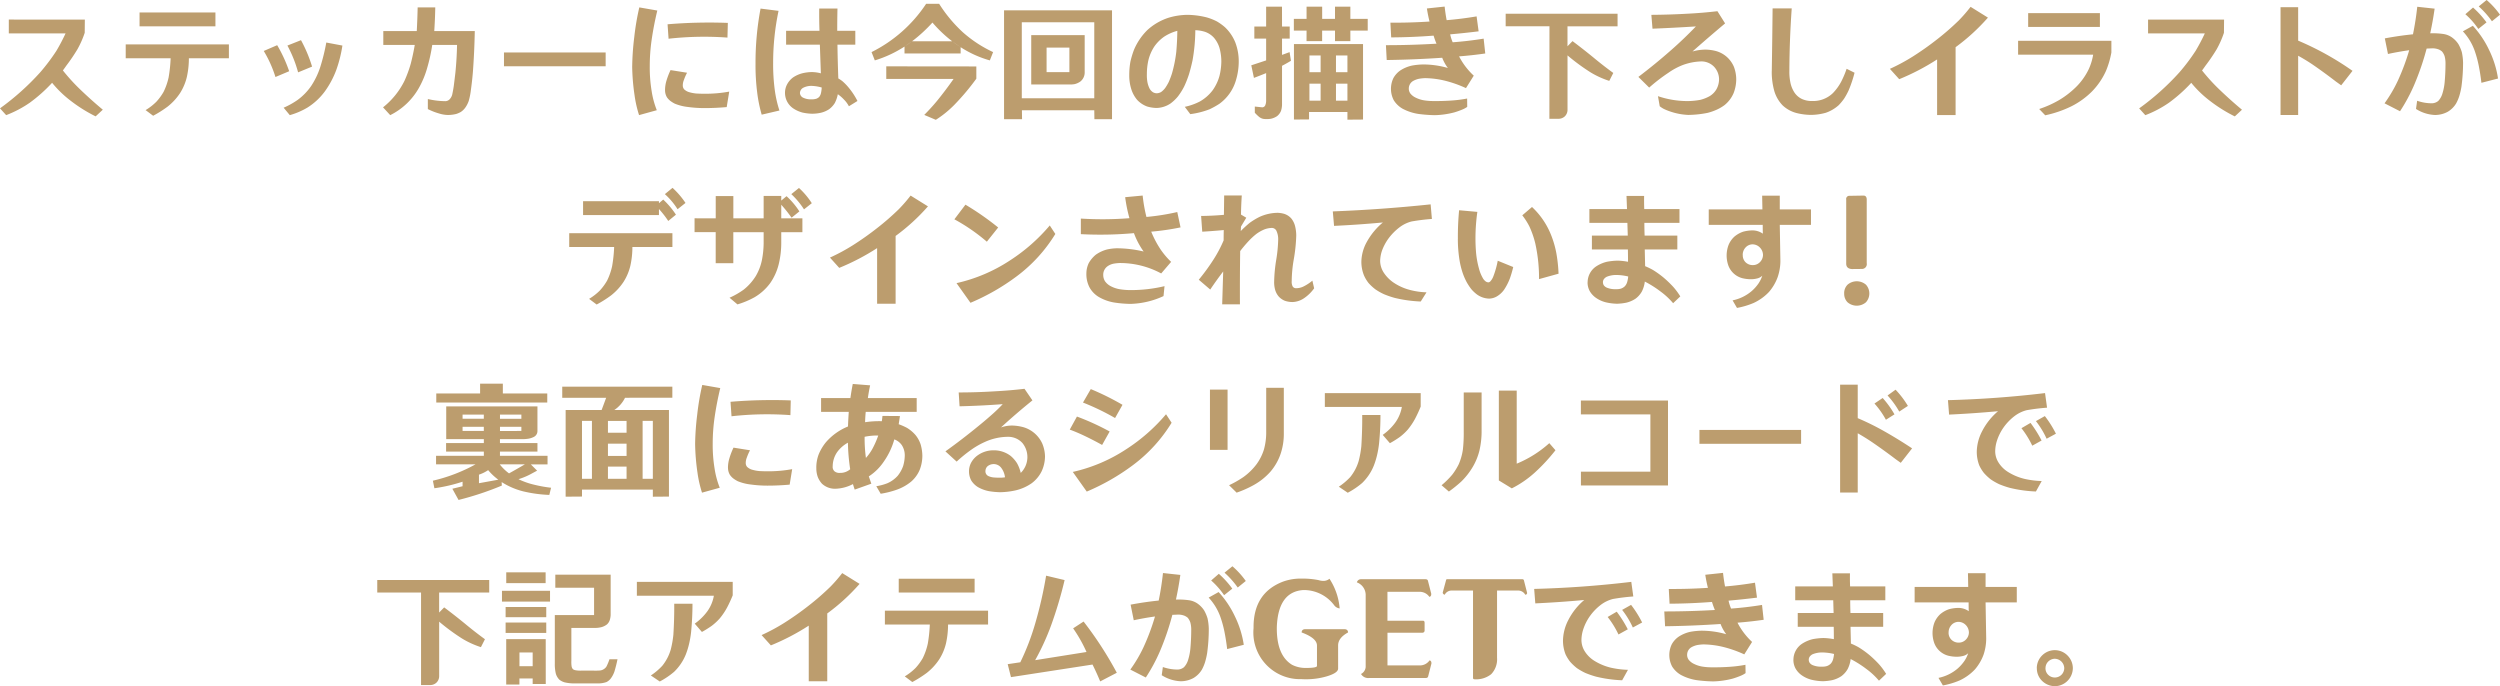 <svg xmlns="http://www.w3.org/2000/svg" width="317.872" height="87.248" viewBox="0 0 317.872 87.248">
  <path id="sec02_ttl05" d="M31.456,15.208l.784.864a13.974,13.974,0,0,0,3.008-1.584A19.278,19.278,0,0,0,38.08,11.96a13.924,13.924,0,0,0,2.384,2.3,18.806,18.806,0,0,0,3.152,1.968l.912-.848q-1.536-1.28-2.976-2.672a24.057,24.057,0,0,1-2.1-2.32q.224-.3.448-.624A22.54,22.54,0,0,0,41.3,7.7a11.92,11.92,0,0,0,.928-2.1l.016-1.68H32.576v1.76h7.216A24.214,24.214,0,0,1,38.624,7.9a25.189,25.189,0,0,1-2.048,2.72A32.166,32.166,0,0,1,31.456,15.208ZM47.44,7.08V8.84h5.712a18.424,18.424,0,0,1-.256,2.432,8.008,8.008,0,0,1-.64,1.84,6.931,6.931,0,0,1-.912,1.248,7.021,7.021,0,0,1-1.376,1.072l.96.72A14.611,14.611,0,0,0,52.752,15a7.239,7.239,0,0,0,1.616-1.76,6.677,6.677,0,0,0,.848-2.032,11.028,11.028,0,0,0,.256-2.368H60.56V7.08ZM49.2,3.016v1.76h9.648V3.016ZM67.52,15.128l.784.944a9.463,9.463,0,0,0,2.24-.96,8.081,8.081,0,0,0,2.208-2.048,11.518,11.518,0,0,0,1.456-2.72,16.5,16.5,0,0,0,.784-3.12L72.944,6.84a25.138,25.138,0,0,1-.768,3.12,9.951,9.951,0,0,1-1.152,2.4A7.39,7.39,0,0,1,69.3,14.136,10.039,10.039,0,0,1,67.52,15.128ZM64.992,7.912a15.139,15.139,0,0,1,1.488,3.312l1.744-.736A18.215,18.215,0,0,0,66.7,7.176ZM68,7.224a15.9,15.9,0,0,1,1.36,3.408L71.136,9.9a17.784,17.784,0,0,0-1.408-3.36ZM80.16,15.08l.912.992a8.513,8.513,0,0,0,3.616-3.408,11.427,11.427,0,0,0,1.088-2.608,22.108,22.108,0,0,0,.64-2.912h3.152q-.032,1.76-.208,3.52-.1.864-.208,1.712-.08.544-.192,1.056a1.33,1.33,0,0,1-.384.672.764.764,0,0,1-.512.192,10.251,10.251,0,0,1-2.208-.272V15.3a7.742,7.742,0,0,0,1.424.56,3.979,3.979,0,0,0,1.12.192,4.468,4.468,0,0,0,1.056-.128,3.2,3.2,0,0,0,.592-.256,2.21,2.21,0,0,0,.576-.56,3.344,3.344,0,0,0,.432-.848,8.489,8.489,0,0,0,.272-1.376q.16-1.152.256-2.3.192-2.592.24-5.2H86.672q.1-1.488.128-3.008H84.56q-.032,1.52-.112,3.008H80.192v1.76h4q-.208,1.216-.512,2.4a15.623,15.623,0,0,1-.8,2.176A9.908,9.908,0,0,1,80.16,15.08ZM95.536,8.1v1.76h12.928V8.1Zm16.3,1.776a27.738,27.738,0,0,0,.3,3.648,14.879,14.879,0,0,0,.576,2.544l2.256-.624a11.066,11.066,0,0,1-.656-2.432,18.478,18.478,0,0,1-.24-3.168,23.4,23.4,0,0,1,.24-3.344q.272-1.872.72-3.728l-2.288-.4a31.807,31.807,0,0,0-.64,3.76A33.991,33.991,0,0,0,111.84,9.88Zm4.5-5.36.128,1.84a40.821,40.821,0,0,1,7.488-.144L124,4.344A63.352,63.352,0,0,0,116.336,4.52Zm-.32,8.384a1.763,1.763,0,0,0,.24.9,2.078,2.078,0,0,0,.416.448,3.683,3.683,0,0,0,.592.368,6.13,6.13,0,0,0,1.648.416,15.381,15.381,0,0,0,2.112.144q1.408,0,2.832-.128l.32-1.968a16.819,16.819,0,0,1-3.184.272q-.512,0-1.024-.032a4.785,4.785,0,0,1-.96-.192,1.571,1.571,0,0,1-.56-.336.743.743,0,0,1-.176-.5,1.847,1.847,0,0,1,.144-.7,6.232,6.232,0,0,1,.4-.912l-2.1-.336a9.374,9.374,0,0,0-.528,1.376A4.137,4.137,0,0,0,116.016,12.9Zm15.392-7.552v1.76H135.7l.128,3.648a4.58,4.58,0,0,0-1.2-.16,5.55,5.55,0,0,0-1.12.144,3.888,3.888,0,0,0-1.2.528,2.652,2.652,0,0,0-.768.88,2.286,2.286,0,0,0-.272,1.088,2.382,2.382,0,0,0,1.008,1.952,3.914,3.914,0,0,0,1.232.56,6.471,6.471,0,0,0,1.2.144,5.152,5.152,0,0,0,1.072-.112,3.247,3.247,0,0,0,1.1-.464,2.81,2.81,0,0,0,.72-.784,4.094,4.094,0,0,0,.384-1.12,4.979,4.979,0,0,1,.8.7,3.338,3.338,0,0,1,.608.832l1.088-.672a9.17,9.17,0,0,0-1.168-1.76,6.714,6.714,0,0,0-.72-.736,3.746,3.746,0,0,0-.544-.368q-.08-2.144-.112-4.3h2.272V5.352h-2.3q0-1.408.032-2.832h-2.32q-.016,1.424.032,2.832Zm1.76,7.9a.789.789,0,0,1,.416-.656,2.259,2.259,0,0,1,1.024-.24,5.145,5.145,0,0,1,1.328.208,4.082,4.082,0,0,1-.1.736,1.134,1.134,0,0,1-.24.48,1.19,1.19,0,0,1-.336.208,2.073,2.073,0,0,1-.672.08,2.195,2.195,0,0,1-1.008-.208A.7.7,0,0,1,133.168,13.256Zm-5.648-3.7a27.2,27.2,0,0,0,.208,3.616,18.206,18.206,0,0,0,.576,2.848l2.256-.528a14.646,14.646,0,0,1-.592-2.608,24.719,24.719,0,0,1-.208-3.44,32.181,32.181,0,0,1,.688-6.624l-2.288-.288A37.01,37.01,0,0,0,127.52,9.56Zm16.624.32v1.6h8.56q-1.008,1.44-2.1,2.784-.768.928-1.632,1.792l1.472.624a13.164,13.164,0,0,0,2.4-1.952,30.061,30.061,0,0,0,2.752-3.28V9.88ZM153.6,7.432a13.558,13.558,0,0,0,3.712,1.68l.416-1.056a15.894,15.894,0,0,1-3.872-2.544,17.964,17.964,0,0,1-2.992-3.6h-1.648a17.849,17.849,0,0,1-6.944,6.144l.416,1.056a14.839,14.839,0,0,0,3.776-1.76l.96-.672A18.822,18.822,0,0,0,150.016,4.3a16.588,16.588,0,0,0,2.512,2.384Zm0,0v.8h-7.136v-.88a.186.186,0,0,1,.048-.032q.464-.3.912-.64h5.1q.512.384,1.056.736ZM162.576,5.9v6.272h4.848a2.949,2.949,0,0,0,.688-.048,2.109,2.109,0,0,0,.7-.32,1.458,1.458,0,0,0,.56-1.2V5.9Zm1.952,1.584h2.9V10.6h-2.9ZM159.12,2.744v13.84h2.288l-.016-1.136h9.2l.016,1.136h2.24V2.744Zm2.256,1.52h9.216v9.664h-9.216Zm13.664,6.688a5.748,5.748,0,0,0,.256,1.808,3.937,3.937,0,0,0,.752,1.376,3.293,3.293,0,0,0,1.248.832,4.53,4.53,0,0,0,1.216.192,3.338,3.338,0,0,0,1.76-.56,5.2,5.2,0,0,0,.96-.912,8.013,8.013,0,0,0,.8-1.28,13.01,13.01,0,0,0,.608-1.552q.256-.864.448-1.76a22.865,22.865,0,0,0,.352-3.824,4.432,4.432,0,0,1,1.184.192,2.717,2.717,0,0,1,1.184.768,3.578,3.578,0,0,1,.7,1.28,6.488,6.488,0,0,1,.24,1.744,8.129,8.129,0,0,1-.24,1.84,5.768,5.768,0,0,1-.848,1.792A5.331,5.331,0,0,1,184,14.344a7.639,7.639,0,0,1-1.9.672l.7.928a10.446,10.446,0,0,0,2.464-.624,10.688,10.688,0,0,0,1.232-.688,5.627,5.627,0,0,0,2.112-3.008,8.273,8.273,0,0,0,.352-2.4,6.735,6.735,0,0,0-.432-2.384A5.433,5.433,0,0,0,187.2,4.888a6.91,6.91,0,0,0-1.024-.736,7.12,7.12,0,0,0-1.3-.512,10.421,10.421,0,0,0-2.432-.32A8.569,8.569,0,0,0,180,3.7a7.377,7.377,0,0,0-2.64,1.536,7.787,7.787,0,0,0-1.712,2.512,11.066,11.066,0,0,0-.464,1.536A9.739,9.739,0,0,0,175.04,10.952Zm2.24-.112a8.1,8.1,0,0,1,.176-1.68,5.543,5.543,0,0,1,.768-1.808,5.083,5.083,0,0,1,1.264-1.264,5.825,5.825,0,0,1,1.664-.736q-.016,1.328-.128,2.624a16.66,16.66,0,0,1-.56,2.816q-.176.544-.4,1.056a6.317,6.317,0,0,1-.464.784,2.5,2.5,0,0,1-.512.5,1.212,1.212,0,0,1-.528.16.982.982,0,0,1-.5-.128,1.289,1.289,0,0,1-.432-.464,3.155,3.155,0,0,1-.288-.88A4.952,4.952,0,0,1,177.28,10.84Zm18.7-3.808v9.6l1.92-.016v-.944h4.88v.976l1.984-.016v-9.6Zm-1.52-4.752h-2.016V4.808h-1.5V6.344h1.5V9.112l-1.888.624.336,1.6q.768-.288,1.552-.608v3.52a1.481,1.481,0,0,1-.128.608.434.434,0,0,1-.352.224l-.96-.1v.784a5.131,5.131,0,0,0,.544.528,1.281,1.281,0,0,0,.544.256,3.219,3.219,0,0,0,.96-.016,2.24,2.24,0,0,0,.784-.336,1.63,1.63,0,0,0,.5-.672,2.8,2.8,0,0,0,.128-.736V9.8q.576-.3,1.136-.64l-.176-1.1-.96.352V6.344h.976V4.808h-.976Zm3.12,4.384h1.984V5.32H201.2V6.664h1.952V5.32h2.208V3.832h-2.208V2.28H201.2V3.832h-1.632V2.28h-1.984V3.832h-1.616V5.32h1.616Zm3.744,7.568v-2.16h1.456v2.16Zm1.456-5.744v2.128h-1.456V8.488Zm-4.832,3.584h1.424v2.16h-1.424Zm0-3.584h1.424v2.128h-1.424Zm9.728-1.312.1,1.888q3.52-.048,7.056-.288a5.3,5.3,0,0,0,.72,1.3,11.367,11.367,0,0,0-3.168-.448,8.748,8.748,0,0,0-1.408.144,4.49,4.49,0,0,0-1.456.608,2.864,2.864,0,0,0-.9.992,3.154,3.154,0,0,0,.048,2.8,3.173,3.173,0,0,0,1.136,1.088,6.3,6.3,0,0,0,1.984.656,17.591,17.591,0,0,0,2.112.16,10.731,10.731,0,0,0,2.464-.352,9.884,9.884,0,0,0,1.072-.384,3.046,3.046,0,0,0,.576-.32L218,13.96a16.277,16.277,0,0,1-2.016.256q-1.152.08-2.3.064a7.255,7.255,0,0,1-1.088-.08,3.674,3.674,0,0,1-1.1-.336,1.908,1.908,0,0,1-.688-.512,1.04,1.04,0,0,1-.224-.656,1.115,1.115,0,0,1,.56-.976,2.665,2.665,0,0,1,.736-.272,5.792,5.792,0,0,1,.752-.08,11.211,11.211,0,0,1,2.72.368,15.157,15.157,0,0,1,2.5.9l.992-1.584A8.9,8.9,0,0,1,216.976,8.6q1.664-.128,3.328-.368L220.1,6.344q-1.968.32-3.936.464a5.287,5.287,0,0,1-.32-1.008q1.808-.16,3.616-.384l-.256-1.9q-1.9.32-3.808.48-.16-.848-.256-1.728l-2.256.24q.128.848.336,1.664-2.5.16-4.976.144l.1,1.872q2.688-.016,5.392-.224a10.584,10.584,0,0,0,.368,1.024Q210.88,7.176,207.68,7.176Zm20.784,9.36h1.152a1.168,1.168,0,0,0,.784-.288,1.149,1.149,0,0,0,.368-.864V8.472q.144.128.3.256a26.456,26.456,0,0,0,2.624,1.9,11.168,11.168,0,0,0,2.384,1.088l.512-1.008q-1.3-.944-2.528-1.968-1.312-1.072-2.656-2.08l-.64.656V4.776h6.368v-1.6H222.9v1.6h5.568Zm11.312-5.328,1.376,1.36A22.291,22.291,0,0,1,243.6,10.68a8.426,8.426,0,0,1,1.808-.976,7.321,7.321,0,0,1,2.4-.464,2.251,2.251,0,0,1,1.536.624,2.351,2.351,0,0,1,.688,1.616,2.65,2.65,0,0,1-.32,1.28,2.444,2.444,0,0,1-.88.9,4.855,4.855,0,0,1-1.168.464,9.129,9.129,0,0,1-1.7.16,11.737,11.737,0,0,1-3.7-.624l.224,1.28a3.257,3.257,0,0,0,.512.336,7.141,7.141,0,0,0,.976.384,8.084,8.084,0,0,0,2.144.384,13.252,13.252,0,0,0,2.432-.256,7.025,7.025,0,0,0,1.232-.432,5.507,5.507,0,0,0,.944-.56,3.926,3.926,0,0,0,1.152-1.52,4.9,4.9,0,0,0,.336-1.792,4.6,4.6,0,0,0-.3-1.568,3.582,3.582,0,0,0-.88-1.232,3.482,3.482,0,0,0-1.36-.752,5.572,5.572,0,0,0-1.312-.192,6.146,6.146,0,0,0-1.712.24Q248.7,6.168,250.8,4.408l-.976-1.552q-1.9.224-3.824.32-2.288.128-4.576.144l.144,1.76q2.752-.112,5.52-.288-1.536,1.6-3.2,3.056Q241.888,9.608,239.776,11.208Zm16.96-.72a8.979,8.979,0,0,0,.336,2.56,4.448,4.448,0,0,0,1.04,1.776,4.1,4.1,0,0,0,1.76.976,7.794,7.794,0,0,0,1.792.24,7.127,7.127,0,0,0,1.952-.272,4.85,4.85,0,0,0,1.632-.96,7.5,7.5,0,0,0,.688-.832,8.978,8.978,0,0,0,.592-1.088,15.763,15.763,0,0,0,.736-2.208l-1.008-.5a12.265,12.265,0,0,1-.688,1.632,6.353,6.353,0,0,1-1.072,1.472,3.609,3.609,0,0,1-2.624.992,2.966,2.966,0,0,1-1.328-.272,2.368,2.368,0,0,1-.928-.816,3.655,3.655,0,0,1-.528-1.36,6.537,6.537,0,0,1-.112-1.376q.016-3.968.3-7.952h-2.432Q256.8,6.5,256.736,10.488Zm15.024-.3,1.184,1.312a29.127,29.127,0,0,0,4.816-2.512v7.072h2.352V7.432a25.427,25.427,0,0,0,4.112-3.76L282.016,2.3a19.387,19.387,0,0,1-1.5,1.728,32.592,32.592,0,0,1-2.752,2.4,37.733,37.733,0,0,1-3.1,2.192A24.438,24.438,0,0,1,271.76,10.184Zm16.3-3.568v1.76H297.6a7.345,7.345,0,0,1-.56,1.84,8.123,8.123,0,0,1-1.488,2.144,11.235,11.235,0,0,1-2.176,1.728,13.055,13.055,0,0,1-2.64,1.2l.768.8a14.264,14.264,0,0,0,3.344-1.152,10.124,10.124,0,0,0,2.608-1.888,9.057,9.057,0,0,0,1.76-2.576,11.221,11.221,0,0,0,.7-2.368V6.616Zm1.28-3.52v1.76h9.12V3.1Zm14.112,12.112.784.864a13.973,13.973,0,0,0,3.008-1.584,19.276,19.276,0,0,0,2.832-2.528,13.924,13.924,0,0,0,2.384,2.3,18.807,18.807,0,0,0,3.152,1.968l.912-.848q-1.536-1.28-2.976-2.672a24.057,24.057,0,0,1-2.1-2.32q.224-.3.448-.624A22.538,22.538,0,0,0,313.3,7.7a11.921,11.921,0,0,0,.928-2.1l.016-1.68h-9.664v1.76h7.216A24.211,24.211,0,0,1,310.624,7.9a25.186,25.186,0,0,1-2.048,2.72A32.165,32.165,0,0,1,303.456,15.208ZM321.424,2.344V16.056h2.24V8.52q.912.5,1.792,1.088,1.536,1.056,3.008,2.192l.672.48,1.44-1.84a37.082,37.082,0,0,0-6.912-3.84V2.344Zm23.184,3.072A7.126,7.126,0,0,1,346.1,7.864a14.065,14.065,0,0,1,.512,1.856q.224,1.12.352,2.24l2.112-.544a12.408,12.408,0,0,0-1.136-3.632,12.223,12.223,0,0,0-2.064-3.072Zm2.016-3.168a11.319,11.319,0,0,1,1.68,1.888l1.024-.832a10.475,10.475,0,0,0-1.7-1.872Zm-1.7.992a9.833,9.833,0,0,1,1.648,1.872l1.04-.832A11.508,11.508,0,0,0,345.9,2.392Zm-10.24,3.072.4,1.984q1.328-.288,2.7-.48a28.1,28.1,0,0,1-1.472,3.936,17.764,17.764,0,0,1-1.664,2.816l1.968,1.008a21.724,21.724,0,0,0,1.792-3.328A33.49,33.49,0,0,0,340,7.608l.752-.032a2.216,2.216,0,0,1,.784.144,1.682,1.682,0,0,1,.416.256,1.887,1.887,0,0,1,.336.608,3.492,3.492,0,0,1,.112.88q0,1.168-.1,2.32a7.132,7.132,0,0,1-.32,1.632,2.341,2.341,0,0,1-.5.848,1.306,1.306,0,0,1-.8.3,5.662,5.662,0,0,1-1.888-.32l-.144,1.04a4.859,4.859,0,0,0,2.416.768,3.376,3.376,0,0,0,1.632-.416,3.126,3.126,0,0,0,1.056-1.056,5.121,5.121,0,0,0,.416-.992,9.5,9.5,0,0,0,.256-1.12,22.985,22.985,0,0,0,.208-3.088,6.954,6.954,0,0,0-.16-1.328,4.95,4.95,0,0,0-.432-1.008,3.208,3.208,0,0,0-.832-.864,2.535,2.535,0,0,0-1.12-.432,9.3,9.3,0,0,0-1.632-.08q.336-1.552.56-3.136l-2.208-.24q-.192,1.776-.544,3.5Q336.464,5.976,334.688,6.312ZM103.832,31.08v1.76h5.712a18.424,18.424,0,0,1-.256,2.432,8.008,8.008,0,0,1-.64,1.84,6.931,6.931,0,0,1-.912,1.248,7.021,7.021,0,0,1-1.376,1.072l.96.72A14.611,14.611,0,0,0,109.144,39a7.239,7.239,0,0,0,1.616-1.76,6.677,6.677,0,0,0,.848-2.032,11.029,11.029,0,0,0,.256-2.368h5.088V31.08Zm1.76-4.064v1.76h9.648v-.768a12.381,12.381,0,0,1,1.184,1.52l.976-.8a10.287,10.287,0,0,0-1.616-1.92l-.544.464v-.256Zm10.4-.9a8.981,8.981,0,0,1,1.616,1.92l1.008-.8a10.46,10.46,0,0,0-1.648-1.92Zm3.776,3.072v1.76h2.688V34.9h2.24V30.952h3.856v1.44a11.707,11.707,0,0,1-.224,2.128,6.594,6.594,0,0,1-.768,2,6.731,6.731,0,0,1-1.552,1.744,9.964,9.964,0,0,1-1.792,1.024l1.008.848a10.8,10.8,0,0,0,2.176-.912,6.63,6.63,0,0,0,1.984-1.792,7.225,7.225,0,0,0,1.072-2.352,11.5,11.5,0,0,0,.336-2.768v-1.36h2.688v-1.76h-2.688V27.464a17.773,17.773,0,0,1,1.312,1.648l.992-.8a9.762,9.762,0,0,0-1.632-1.936l-.672.56v-.592h-2.24v2.848H124.7V26.36h-2.24v2.832Zm12.3-3.072a10.054,10.054,0,0,1,1.616,1.936l.992-.784a9.762,9.762,0,0,0-1.632-1.936Zm4.912,8.064,1.184,1.312a29.126,29.126,0,0,0,4.816-2.512v7.072h2.352V31.432a25.427,25.427,0,0,0,4.112-3.76L147.24,26.3a19.392,19.392,0,0,1-1.5,1.728,32.59,32.59,0,0,1-2.752,2.4,37.731,37.731,0,0,1-3.1,2.192A24.436,24.436,0,0,1,136.984,34.184Zm15.824-4.864a23.692,23.692,0,0,1,4.128,2.848l1.44-1.808a35.808,35.808,0,0,0-4.16-2.9Zm12.128.784a22.759,22.759,0,0,1-5.04,4.432,20.466,20.466,0,0,1-6.816,2.9l1.776,2.5a27.871,27.871,0,0,0,5.888-3.376,19.214,19.214,0,0,0,4.9-5.376Zm3.952-.88v1.984a47.575,47.575,0,0,0,6.752-.128,9.774,9.774,0,0,0,1.232,2.336A15.214,15.214,0,0,0,173.48,33a6.43,6.43,0,0,0-1.3.16,4.5,4.5,0,0,0-1.392.656,3.784,3.784,0,0,0-.9,1.072,3.1,3.1,0,0,0-.3,1.344,3.63,3.63,0,0,0,.384,1.712,3.238,3.238,0,0,0,1.168,1.232,5.766,5.766,0,0,0,1.984.72,14.831,14.831,0,0,0,2.064.176,10.627,10.627,0,0,0,4.208-.992l.128-1.264a18.3,18.3,0,0,1-4.368.5,8.3,8.3,0,0,1-1.264-.1,3.793,3.793,0,0,1-1.216-.4,2.025,2.025,0,0,1-.72-.624,1.51,1.51,0,0,1-.224-.8,1.316,1.316,0,0,1,.592-1.136,2.032,2.032,0,0,1,.736-.3,5.792,5.792,0,0,1,.752-.08A11.021,11.021,0,0,1,179.1,36.2l1.264-1.472A9.838,9.838,0,0,1,179,33.112a12.6,12.6,0,0,1-1.168-2.224,31.716,31.716,0,0,0,3.728-.544l-.416-1.952a29.089,29.089,0,0,1-3.92.624,19.076,19.076,0,0,1-.48-2.72l-2.224.208a18.827,18.827,0,0,0,.544,2.672A44.2,44.2,0,0,1,168.888,29.224ZM183.88,37l1.456,1.248q.784-1.168,1.648-2.3-.064,2.1-.128,4.176h2.256q-.016-3.376.032-6.768.464-.608.992-1.184a9.008,9.008,0,0,1,1.04-.976,4.786,4.786,0,0,1,1.12-.624,2.99,2.99,0,0,1,.88-.16.653.653,0,0,1,.576.368,2.508,2.508,0,0,1,.224,1.12,18.037,18.037,0,0,1-.24,2.512,19.357,19.357,0,0,0-.272,2.816,3.568,3.568,0,0,0,.112,1.008,2.27,2.27,0,0,0,.48.912,2.2,2.2,0,0,0,.768.528,3.068,3.068,0,0,0,.976.16,2.77,2.77,0,0,0,1.5-.512,5.068,5.068,0,0,0,1.248-1.232l-.224-.976a5.49,5.49,0,0,1-1.152.752,2.042,2.042,0,0,1-.9.208.482.482,0,0,1-.464-.24,1.32,1.32,0,0,1-.112-.672,16.763,16.763,0,0,1,.256-2.72,20.753,20.753,0,0,0,.32-3.056,5.007,5.007,0,0,0-.16-1.248,2.555,2.555,0,0,0-.48-.944,2.073,2.073,0,0,0-.848-.56,3.329,3.329,0,0,0-.864-.144,5.665,5.665,0,0,0-2.336.528,8.779,8.779,0,0,0-1.216.736,13.519,13.519,0,0,0-1.152,1.056q.016-.272.032-.576l.672-1.12-.672-.4q.016-1.216.1-2.432h-2.24l-.032,2.464q-1.456.128-2.9.144l.144,2q1.36-.08,2.736-.208-.016.656-.016,1.312a16.427,16.427,0,0,1-1.328,2.5A26.609,26.609,0,0,1,183.88,37Zm17.04-8.688.16,1.84q3.1-.144,6.208-.432a8.633,8.633,0,0,0-2.048,2.48,5.38,5.38,0,0,0-.688,2.512,4.614,4.614,0,0,0,.336,1.744,4.41,4.41,0,0,0,.576.96,6.192,6.192,0,0,0,.864.8,7.388,7.388,0,0,0,1.1.624,11.757,11.757,0,0,0,1.344.464,16.568,16.568,0,0,0,3.328.464l.736-1.168a9.207,9.207,0,0,1-2.1-.3,6.744,6.744,0,0,1-2.1-.944,4.568,4.568,0,0,1-1.264-1.3,2.8,2.8,0,0,1-.432-1.44,4.362,4.362,0,0,1,.224-1.28,6.278,6.278,0,0,1,.9-1.664,7.117,7.117,0,0,1,1.328-1.328,4.3,4.3,0,0,1,1.536-.752,26.059,26.059,0,0,1,2.592-.32l-.16-1.856Q207.144,28.072,200.92,28.312Zm15.9,3.52a16.9,16.9,0,0,0,.224,2.752,10.449,10.449,0,0,0,.368,1.488,7.956,7.956,0,0,0,.512,1.2,6.881,6.881,0,0,0,.624.944,4.545,4.545,0,0,0,.7.656,2.771,2.771,0,0,0,1.552.528,2.056,2.056,0,0,0,.992-.288,3.026,3.026,0,0,0,.9-.832,7.205,7.205,0,0,0,.736-1.424,13.727,13.727,0,0,0,.432-1.472l-1.968-.8a11.3,11.3,0,0,1-.576,2.032,1.99,1.99,0,0,1-.352.576.394.394,0,0,1-.256.144.7.7,0,0,1-.336-.112,1.365,1.365,0,0,1-.32-.336,4.775,4.775,0,0,1-.544-1.3,11.405,11.405,0,0,1-.368-1.984q-.08-.912-.08-1.84a24.18,24.18,0,0,1,.24-3.392l-2.32-.208A35.215,35.215,0,0,0,216.824,31.832Zm8.192-3.024a8.749,8.749,0,0,1,.9,1.408,11.771,11.771,0,0,1,.752,2.16,20.432,20.432,0,0,1,.48,4.544l2.48-.688a18.955,18.955,0,0,0-.272-2.56,12.21,12.21,0,0,0-.688-2.384,9.82,9.82,0,0,0-2.416-3.536Zm8.3,8.528a2.317,2.317,0,0,0,.272,1.1,2.68,2.68,0,0,0,.816.88,3.784,3.784,0,0,0,1.328.576,6.951,6.951,0,0,0,1.328.16,7.052,7.052,0,0,0,1.152-.128,3.614,3.614,0,0,0,1.2-.512,2.919,2.919,0,0,0,.8-.9,3.717,3.717,0,0,0,.384-1.28,13.443,13.443,0,0,1,2,1.264,9.169,9.169,0,0,1,1.6,1.488l.912-.864A8.553,8.553,0,0,0,244.2,37.9a13.945,13.945,0,0,0-1.216-1.168,11.789,11.789,0,0,0-1.36-.976,8.5,8.5,0,0,0-.992-.48l-.048-2.128h4.144v-1.76h-4.16q-.032-.8-.032-1.616H245v-1.76h-4.48q-.032-.816-.016-1.664h-2.24l.064,1.664h-4.784v1.76h4.832l.048,1.616h-4.56v1.76h4.576q.016.784.016,1.568a8.151,8.151,0,0,0-1.328-.144,8.286,8.286,0,0,0-1.36.144,4.417,4.417,0,0,0-1.344.576A2.453,2.453,0,0,0,233.32,37.336Zm1.952-.016a.711.711,0,0,1,.128-.4,1.025,1.025,0,0,1,.368-.3,3.2,3.2,0,0,1,1.264-.224,6.73,6.73,0,0,1,1.456.192,3.736,3.736,0,0,1-.128.7,1.353,1.353,0,0,1-.288.528,1.282,1.282,0,0,1-.528.32,1.969,1.969,0,0,1-.608.064,2.72,2.72,0,0,1-1.2-.208.915.915,0,0,1-.352-.288A.7.7,0,0,1,235.272,37.32Zm13.456-9.264v1.968h6.864q0,.576.016,1.12a2.3,2.3,0,0,0-1.392-.416,4.84,4.84,0,0,0-1.1.16,3.43,3.43,0,0,0-1.136.64,3.021,3.021,0,0,0-.72,1.024,3.795,3.795,0,0,0-.032,2.656,2.6,2.6,0,0,0,1.792,1.6,4.534,4.534,0,0,0,1.072.128,3.248,3.248,0,0,0,.9-.128,1.413,1.413,0,0,0,.544-.32,4,4,0,0,1-.464.96,5.232,5.232,0,0,1-.88.992,5.413,5.413,0,0,1-2.432,1.184l.56.96a9.842,9.842,0,0,0,2.1-.624,6.281,6.281,0,0,0,1.968-1.408,6.027,6.027,0,0,0,1.1-1.872,6.5,6.5,0,0,0,.352-2.032l-.08-4.624h3.968V28.056h-3.968V26.312h-2.24q.016.88.032,1.744Zm4.32,5.792a1.357,1.357,0,0,1,.32-.9,1.222,1.222,0,0,1,.9-.448,1.309,1.309,0,0,1,.96.4,1.38,1.38,0,0,1,.4.944,1.313,1.313,0,0,1-.416.944,1.229,1.229,0,0,1-.88.352,1.283,1.283,0,0,1-.944-.384A1.245,1.245,0,0,1,253.048,33.848Zm12.9,4.9a1.515,1.515,0,0,1,.432-1.12,1.795,1.795,0,0,1,2.336,0,1.668,1.668,0,0,1,0,2.24,1.795,1.795,0,0,1-2.336,0A1.515,1.515,0,0,1,265.944,38.744ZM268.392,26.3q.384,0,.416.448v8.144a.618.618,0,0,1-.56.736q-1.7.016-1.28.016-.8-.032-.768-.752v-8.08a.4.4,0,0,1,.336-.48ZM86.9,59.384v1.088H91.92a21,21,0,0,1-5.424,2.08l.192.96a20.792,20.792,0,0,0,3.584-.832v.576l-1.3.32L89.76,65a38.655,38.655,0,0,0,5.5-1.824l-.016-.448A9.268,9.268,0,0,0,98,63.912a17.026,17.026,0,0,0,3.3.448l.224-.912a17.1,17.1,0,0,1-2.208-.4,9.5,9.5,0,0,1-1.936-.688,8.749,8.749,0,0,0,1.808-.784q.272-.144.56-.3l-.8-.8h2.128V59.384H95.024v-.528h4.768V57.768H95.024v-.5h2.72a4.738,4.738,0,0,0,.944-.064,2.514,2.514,0,0,0,.656-.224.833.833,0,0,0,.448-.752v-3.12h-11.6v4.16h4.784v.5h-4.8v1.088h4.8v.528Zm5.6-9.168v1.248H86.928v1.152H101.04V51.464H95.392V50.216Zm2.32,12.208-2.464.448V61.784a4.749,4.749,0,0,0,1.168-.576A7.364,7.364,0,0,0,94.816,62.424Zm1.36-.8a6.059,6.059,0,0,1-1.184-1.152h3.2Q97.184,61.064,96.176,61.624Zm-1.152-5.392V55.7h2.72v.528Zm2.72-2.08v.528h-2.72v-.528ZM90.272,55.7h2.7v.528h-2.7Zm0-1.552h2.7v.528h-2.7Zm26.672-2.144V50.6h-14v1.408h5.584q-.288.784-.576,1.552h-4.576V64.584l2.08-.016v-.88h9.008v.9l2.048-.016V53.56h-6.944a3.986,3.986,0,0,0,1.36-1.552Zm-2.48,2.944v7.36h-1.3v-7.36Zm-9.008,0h1.264v7.36h-1.264Zm3.3,2.9h2.368V59.4h-2.368Zm0,2.912h2.368v1.552h-2.368Zm0-5.808h2.368v1.5h-2.368ZM119.84,57.88a27.738,27.738,0,0,0,.3,3.648,14.879,14.879,0,0,0,.576,2.544l2.256-.624a11.066,11.066,0,0,1-.656-2.432,18.478,18.478,0,0,1-.24-3.168,23.4,23.4,0,0,1,.24-3.344q.272-1.872.72-3.728l-2.288-.4a31.807,31.807,0,0,0-.64,3.76A33.991,33.991,0,0,0,119.84,57.88Zm4.5-5.36.128,1.84a40.821,40.821,0,0,1,7.488-.144L132,52.344A63.352,63.352,0,0,0,124.336,52.52Zm-.32,8.384a1.763,1.763,0,0,0,.24.9,2.078,2.078,0,0,0,.416.448,3.683,3.683,0,0,0,.592.368,6.13,6.13,0,0,0,1.648.416,15.381,15.381,0,0,0,2.112.144q1.408,0,2.832-.128l.32-1.968a16.82,16.82,0,0,1-3.184.272q-.512,0-1.024-.032a4.785,4.785,0,0,1-.96-.192,1.571,1.571,0,0,1-.56-.336.743.743,0,0,1-.176-.5,1.847,1.847,0,0,1,.144-.7,6.232,6.232,0,0,1,.4-.912l-2.1-.336a9.374,9.374,0,0,0-.528,1.376A4.137,4.137,0,0,0,124.016,60.9Zm11.232,0a3.253,3.253,0,0,0,.176,1.152,2.769,2.769,0,0,0,.544.88,2.412,2.412,0,0,0,1.68.64,5.112,5.112,0,0,0,2.256-.592q.1.352.224.7l2.112-.752-.32-.928a6.63,6.63,0,0,0,1.9-1.872,9.225,9.225,0,0,0,1.344-2.832,1.978,1.978,0,0,1,.976.768,2.381,2.381,0,0,1,.352,1.312,4.956,4.956,0,0,1-.208,1.312,4.244,4.244,0,0,1-.688,1.232,3.8,3.8,0,0,1-1.3.944,6.534,6.534,0,0,1-1.424.384l.56.96a11.664,11.664,0,0,0,2-.5,6.069,6.069,0,0,0,1.888-1.056,4.124,4.124,0,0,0,1.072-1.488,4.945,4.945,0,0,0,.336-1.808,5.48,5.48,0,0,0-.224-1.44,3.785,3.785,0,0,0-.656-1.184,4.564,4.564,0,0,0-1.072-.9,7.735,7.735,0,0,0-1.056-.464q.08-.512.16-1.04l-2.224-.016q-.032.352-.08.672a11.822,11.822,0,0,0-2.128.128q.016-.656.08-1.312h6.48v-1.76h-6.208q.112-.8.288-1.616l-2.208-.176q-.176.9-.3,1.792h-3.728v1.76h3.52q-.064.928-.1,1.856a7.365,7.365,0,0,0-2.816,2.016,6.156,6.156,0,0,0-.912,1.536A4.775,4.775,0,0,0,135.248,60.9Zm2.08-.144a3.239,3.239,0,0,1,.544-1.808,4.08,4.08,0,0,1,1.392-1.232,25.284,25.284,0,0,0,.288,3.376,1.9,1.9,0,0,1-1.3.464.971.971,0,0,1-.7-.208A.753.753,0,0,1,137.328,60.76Zm4.064-3.792a7.781,7.781,0,0,1,1.728-.16,11.282,11.282,0,0,1-.736,1.68,6.1,6.1,0,0,1-.832,1.168A18.756,18.756,0,0,1,141.392,56.968Zm10.272,1.856,1.424,1.3a18.208,18.208,0,0,1,1.92-1.552,10.2,10.2,0,0,1,1.7-.96,7.154,7.154,0,0,1,2.912-.64,2.428,2.428,0,0,1,1.84.8,2.829,2.829,0,0,1-.224,3.792,4.447,4.447,0,0,0-.48-1.248,3.987,3.987,0,0,0-.816-.928,3.515,3.515,0,0,0-2.128-.7,3.466,3.466,0,0,0-2.16.72,2.776,2.776,0,0,0-.736.88,2.367,2.367,0,0,0-.256,1.072,2.459,2.459,0,0,0,.288,1.168,2.629,2.629,0,0,0,.864.848,4.643,4.643,0,0,0,1.408.512,10.079,10.079,0,0,0,1.392.128,9.76,9.76,0,0,0,2-.24,5.945,5.945,0,0,0,2.032-.912,4.256,4.256,0,0,0,1.248-1.5,4.611,4.611,0,0,0,.432-1.888,4.47,4.47,0,0,0-.336-1.616,3.807,3.807,0,0,0-2.416-2.112,5.89,5.89,0,0,0-1.424-.208,4.293,4.293,0,0,0-1.424.24q1.936-1.776,4-3.44l-1.008-1.472q-1.9.224-3.808.32-2.288.144-4.56.144l.112,1.76q2.736-.064,5.488-.272-.544.576-1.12,1.1-.96.864-1.968,1.68Q153.808,57.288,151.664,58.824Zm5.088,2.512a.821.821,0,0,1,.288-.64,1.257,1.257,0,0,1,.784-.256,1.2,1.2,0,0,1,.912.448,2.459,2.459,0,0,1,.5,1.232,4.031,4.031,0,0,1-.8.048q-.336,0-.672-.032a1.97,1.97,0,0,1-.608-.16A.659.659,0,0,1,156.752,61.336Zm12.4-8.72a30.542,30.542,0,0,1,4.08,1.968l.944-1.68a33.737,33.737,0,0,0-4.032-2Zm-1.68,3.44q.992.368,1.952.832,1.1.528,2.16,1.12l.96-1.712a31.785,31.785,0,0,0-4.16-1.9Zm12.24-1.952a22.759,22.759,0,0,1-5.04,4.432,20.466,20.466,0,0,1-6.816,2.9l1.776,2.5a27.871,27.871,0,0,0,5.888-3.376,19.214,19.214,0,0,0,4.9-5.376Zm8.016,9.024.96.944a13.461,13.461,0,0,0,2.16-.96,8.113,8.113,0,0,0,2.144-1.712,6.922,6.922,0,0,0,1.264-2.192,7.868,7.868,0,0,0,.432-2.592V50.744h-2.24v5.824a8.071,8.071,0,0,1-.288,2.016,6.311,6.311,0,0,1-.928,1.856,7.7,7.7,0,0,1-1.68,1.648A12.789,12.789,0,0,1,187.728,63.128ZM185.3,50.968v7.664h2.24V50.968Zm14.608.448v1.76H209.7a4.809,4.809,0,0,1-.832,1.984,6.977,6.977,0,0,1-1.6,1.568l.912,1.056a13.233,13.233,0,0,0,1.232-.768,6.855,6.855,0,0,0,1.04-.96,8.323,8.323,0,0,0,.944-1.408q.384-.736.7-1.52V51.416Zm1.776,11.9,1.136.768a9.958,9.958,0,0,0,1.824-1.232,6.36,6.36,0,0,0,1.488-2.208,9.8,9.8,0,0,0,.416-1.344,12.309,12.309,0,0,0,.256-1.5q.176-1.792.176-3.6h-2.32q.016,1.984-.112,3.968a12.532,12.532,0,0,1-.336,1.872,5.888,5.888,0,0,1-1.072,2.048A8.028,8.028,0,0,1,201.68,63.32ZM222.032,51.1V62.52l1.648,1.008a13.2,13.2,0,0,0,2.912-2,23.009,23.009,0,0,0,2.64-2.848l-.784-.9a14.384,14.384,0,0,1-4.144,2.608V51.1Zm-7.28,12.032.928.8a16.613,16.613,0,0,0,1.584-1.28,9,9,0,0,0,1.472-1.888,7.754,7.754,0,0,0,.832-2.064,10.844,10.844,0,0,0,.272-2.272V51.336h-2.272v4.992a18.316,18.316,0,0,1-.112,2.3,7.469,7.469,0,0,1-.512,1.808,7.859,7.859,0,0,1-.832,1.344A10.788,10.788,0,0,1,214.752,63.128ZM232.464,52.36v1.76H241.3V61.4h-8.832v1.76h11.072V52.36ZM247.536,56.1v1.76h12.928V56.1Zm17.888-5.76V64.056h2.24V56.52q.928.528,1.808,1.12,1.52,1.04,2.992,2.16l.672.48,1.44-1.84q-1.76-1.168-3.6-2.208a32.868,32.868,0,0,0-3.312-1.632V50.344Zm6.032,1.376a11.152,11.152,0,0,1,1.488,2.048l1.1-.72a11.83,11.83,0,0,0-1.568-2.064Zm-1.664,1.024a10.756,10.756,0,0,1,1.456,2.064l1.088-.688a12,12,0,0,0-1.5-2.08Zm9.344-.432.144,1.84q3.1-.144,6.224-.432a8.27,8.27,0,0,0-2.032,2.56,5.854,5.854,0,0,0-.672,2.592,4.816,4.816,0,0,0,.32,1.744,4.949,4.949,0,0,0,.592.96,6.712,6.712,0,0,0,.848.8,7.782,7.782,0,0,0,1.088.624,11.755,11.755,0,0,0,1.344.464,16.568,16.568,0,0,0,3.328.464l.736-1.328a11.375,11.375,0,0,1-2.1-.256,7.039,7.039,0,0,1-2.1-.848,3.821,3.821,0,0,1-1.28-1.232,2.7,2.7,0,0,1-.432-1.488,4.574,4.574,0,0,1,.224-1.312,6.3,6.3,0,0,1,.864-1.712,6.66,6.66,0,0,1,1.344-1.392,4.305,4.305,0,0,1,1.568-.768,26.058,26.058,0,0,1,2.592-.32l-.256-1.856Q285.328,52.152,279.136,52.312Zm9.344,3.568a11.69,11.69,0,0,1,1.376,2.224l1.184-.656a15.2,15.2,0,0,0-1.408-2.24Zm1.84-.9a10.922,10.922,0,0,1,1.36,2.24l1.184-.64a13.611,13.611,0,0,0-1.408-2.24ZM84.992,88.536h1.152a1.168,1.168,0,0,0,.784-.288,1.149,1.149,0,0,0,.368-.864V80.472q.144.128.3.256a26.455,26.455,0,0,0,2.624,1.9,11.169,11.169,0,0,0,2.384,1.088l.512-1.008q-1.3-.944-2.528-1.968-1.312-1.072-2.656-2.08l-.64.656V76.776h6.368v-1.6H79.424v1.6h5.568ZM102.064,74.5v1.664h4.928V79.64H102V85.8a5.217,5.217,0,0,0,.128,1.28,1.787,1.787,0,0,0,.464.784,2.031,2.031,0,0,0,.624.32,5.328,5.328,0,0,0,1.232.144h3.072a3.226,3.226,0,0,0,1.056-.176,1.628,1.628,0,0,0,.512-.416,3.213,3.213,0,0,0,.5-.944q.224-.752.384-1.536h-1.024a6.833,6.833,0,0,1-.368.9.967.967,0,0,1-.3.32,1.081,1.081,0,0,1-.528.208,7.548,7.548,0,0,1-.848.016h-1.52a3.521,3.521,0,0,1-.752-.048.842.842,0,0,1-.32-.128.7.7,0,0,1-.176-.368,3.675,3.675,0,0,1-.032-.688V81.272h2.912a3.283,3.283,0,0,0,.96-.112,2.012,2.012,0,0,0,.656-.336,1.291,1.291,0,0,0,.368-.592,2.744,2.744,0,0,0,.1-.592V74.5Zm-1.216,13.9H99.184v-.7H97.5v.768h-1.68V82.7h5.024ZM95.28,77.928V76.552h6.112v1.376Zm.464,1.984v-1.3h5.168v1.3Zm0,2V80.584h5.168v1.328Zm1.76,2.48v1.744h1.68V84.392Zm-1.68-8.816V74.2h5.008v1.376Zm16.608-.16v1.76h9.792a4.809,4.809,0,0,1-.832,1.984,6.977,6.977,0,0,1-1.6,1.568l.912,1.056a13.23,13.23,0,0,0,1.232-.768,6.855,6.855,0,0,0,1.04-.96,8.324,8.324,0,0,0,.944-1.408q.384-.736.7-1.52V75.416Zm1.776,11.9,1.136.768a9.958,9.958,0,0,0,1.824-1.232,6.36,6.36,0,0,0,1.488-2.208,9.8,9.8,0,0,0,.416-1.344,12.309,12.309,0,0,0,.256-1.5q.176-1.792.176-3.6h-2.32q.016,1.984-.112,3.968a12.53,12.53,0,0,1-.336,1.872,5.887,5.887,0,0,1-1.072,2.048A8.028,8.028,0,0,1,114.208,87.32Zm14.08-5.136,1.184,1.312a29.126,29.126,0,0,0,4.816-2.512v7.072h2.352V79.432a25.427,25.427,0,0,0,4.112-3.76L138.544,74.3a19.391,19.391,0,0,1-1.5,1.728,32.59,32.59,0,0,1-2.752,2.4,37.729,37.729,0,0,1-3.1,2.192A24.436,24.436,0,0,1,128.288,82.184Zm15.68-3.1v1.76h5.712a18.423,18.423,0,0,1-.256,2.432,8.007,8.007,0,0,1-.64,1.84,6.93,6.93,0,0,1-.912,1.248,7.022,7.022,0,0,1-1.376,1.072l.96.72A14.611,14.611,0,0,0,149.28,87a7.239,7.239,0,0,0,1.616-1.76,6.677,6.677,0,0,0,.848-2.032A11.028,11.028,0,0,0,152,80.84h5.088V79.08Zm1.76-4.064v1.76h9.648v-1.76ZM159.584,85.88,160,87.528l10.368-1.6q.528,1.056.976,2.144l2.112-1.1a45.956,45.956,0,0,0-4.224-6.512l-1.328.864a18.14,18.14,0,0,1,1.7,3.008l-6.528,1.04A30.711,30.711,0,0,0,165.12,80.9a52.458,52.458,0,0,0,1.7-5.712l-2.352-.56a51.965,51.965,0,0,1-1.392,6.1,30.729,30.729,0,0,1-1.888,4.912Zm25.552-8.464a7.126,7.126,0,0,1,1.488,2.448,14.069,14.069,0,0,1,.512,1.856q.224,1.12.352,2.24l2.112-.544a12.409,12.409,0,0,0-1.136-3.632,12.222,12.222,0,0,0-2.064-3.072Zm2.016-3.168a11.319,11.319,0,0,1,1.68,1.888l1.024-.832a10.476,10.476,0,0,0-1.7-1.872Zm-1.7.992a9.833,9.833,0,0,1,1.648,1.872l1.04-.832a11.509,11.509,0,0,0-1.712-1.888Zm-10.24,3.072.4,1.984q1.328-.288,2.7-.48a28.107,28.107,0,0,1-1.472,3.936,17.764,17.764,0,0,1-1.664,2.816l1.968,1.008a21.724,21.724,0,0,0,1.792-3.328,33.494,33.494,0,0,0,1.584-4.64l.752-.032a2.216,2.216,0,0,1,.784.144,1.683,1.683,0,0,1,.416.256,1.887,1.887,0,0,1,.336.608,3.493,3.493,0,0,1,.112.88q0,1.168-.1,2.32a7.132,7.132,0,0,1-.32,1.632,2.341,2.341,0,0,1-.5.848,1.306,1.306,0,0,1-.8.3,5.662,5.662,0,0,1-1.888-.32l-.144,1.04a4.859,4.859,0,0,0,2.416.768,3.376,3.376,0,0,0,1.632-.416,3.125,3.125,0,0,0,1.056-1.056,5.12,5.12,0,0,0,.416-.992,9.5,9.5,0,0,0,.256-1.12,22.987,22.987,0,0,0,.208-3.088,6.952,6.952,0,0,0-.16-1.328,4.951,4.951,0,0,0-.432-1.008,3.208,3.208,0,0,0-.832-.864,2.535,2.535,0,0,0-1.12-.432,9.3,9.3,0,0,0-1.632-.08q.336-1.552.56-3.136l-2.208-.24q-.192,1.776-.544,3.5Q176.992,77.976,175.216,78.312Zm26.576.48a1,1,0,0,1-.688-.4,4.826,4.826,0,0,0-3.92-1.936q-3.2.208-3.376,4.672-.064,3.616,1.936,4.832a3.755,3.755,0,0,0,1.76.4q1.408,0,1.408-.256V83.512q0-.944-1.952-1.664.016-.416.48-.416h4.944q.464,0,.48.416-1.264.688-1.264,1.648V86.44q0,.56-1.456.992a9.3,9.3,0,0,1-2.672.368q-.272,0-.544-.016a5.93,5.93,0,0,1-6.08-6.48V81.16q0-4.368,3.792-5.792A6.558,6.558,0,0,1,196.928,75a10.415,10.415,0,0,1,2.176.192,2.117,2.117,0,0,0,.608.1,1.207,1.207,0,0,0,.624-.16,1.455,1.455,0,0,0,.16-.112A8.087,8.087,0,0,1,201.792,78.792Zm3.744,8.848a1.052,1.052,0,0,1-1.024-.512,1.093,1.093,0,0,0,.592-.88V77.032a1.714,1.714,0,0,0-1.12-1.552.531.531,0,0,1,.528-.4H212.7q.272,0,.32.208l.416,1.632q.016.352-.24.4a1.489,1.489,0,0,0-1.248-.64h-4.08v3.68H212.4q.192,0,.192.272v.976a.266.266,0,0,1-.256.272h-4.464v4.16h4.1a1.489,1.489,0,0,0,1.248-.64q.256.048.24.4l-.416,1.632q-.048.208-.32.208Zm19.52-12.56a.2.2,0,0,1,.16.112l.416,1.632a.225.225,0,0,1-.24.224,1.028,1.028,0,0,0-.96-.528h-2.624v8.56a2.714,2.714,0,0,1-.752,2.08,3.093,3.093,0,0,1-2.16.64q-.144-.016-.144-.192V76.52H216.08a.986.986,0,0,0-.928.528.3.3,0,0,1-.256-.272l.432-1.6a.125.125,0,0,1,.128-.1Zm1.472,1.232.144,1.84q3.1-.144,6.224-.432a8.27,8.27,0,0,0-2.032,2.56,5.854,5.854,0,0,0-.672,2.592,4.816,4.816,0,0,0,.32,1.744,4.95,4.95,0,0,0,.592.96,6.71,6.71,0,0,0,.848.8A7.783,7.783,0,0,0,233.04,87a11.755,11.755,0,0,0,1.344.464,16.568,16.568,0,0,0,3.328.464l.736-1.328a11.375,11.375,0,0,1-2.1-.256,7.04,7.04,0,0,1-2.1-.848,3.821,3.821,0,0,1-1.28-1.232,2.7,2.7,0,0,1-.432-1.488,4.575,4.575,0,0,1,.224-1.312,6.3,6.3,0,0,1,.864-1.712,6.659,6.659,0,0,1,1.344-1.392,4.305,4.305,0,0,1,1.568-.768,26.056,26.056,0,0,1,2.592-.32l-.256-1.856Q232.72,76.152,226.528,76.312Zm9.344,3.568a11.69,11.69,0,0,1,1.376,2.224l1.184-.656a15.2,15.2,0,0,0-1.408-2.24Zm1.84-.9a10.921,10.921,0,0,1,1.36,2.24l1.184-.64a13.611,13.611,0,0,0-1.408-2.24Zm5.36.192.1,1.888q3.52-.048,7.056-.288a5.3,5.3,0,0,0,.72,1.3,11.367,11.367,0,0,0-3.168-.448,8.748,8.748,0,0,0-1.408.144,4.49,4.49,0,0,0-1.456.608,2.864,2.864,0,0,0-.9.992,3.154,3.154,0,0,0,.048,2.8,3.173,3.173,0,0,0,1.136,1.088,6.3,6.3,0,0,0,1.984.656,17.59,17.59,0,0,0,2.112.16,10.731,10.731,0,0,0,2.464-.352,9.885,9.885,0,0,0,1.072-.384,3.046,3.046,0,0,0,.576-.32l-.016-1.056a16.278,16.278,0,0,1-2.016.256q-1.152.08-2.3.064a7.254,7.254,0,0,1-1.088-.08,3.674,3.674,0,0,1-1.1-.336,1.908,1.908,0,0,1-.688-.512,1.04,1.04,0,0,1-.224-.656,1.115,1.115,0,0,1,.56-.976,2.665,2.665,0,0,1,.736-.272,5.794,5.794,0,0,1,.752-.08,11.212,11.212,0,0,1,2.72.368,15.156,15.156,0,0,1,2.5.9l.992-1.584a8.9,8.9,0,0,1-1.856-2.448q1.664-.128,3.328-.368l-.208-1.888q-1.968.32-3.936.464a5.287,5.287,0,0,1-.32-1.008q1.808-.16,3.616-.384l-.256-1.9q-1.9.32-3.808.48-.16-.848-.256-1.728l-2.256.24q.128.848.336,1.664-2.5.16-4.976.144l.1,1.872q2.688-.016,5.392-.224a10.584,10.584,0,0,0,.368,1.024Q246.272,79.176,243.072,79.176Zm16.416,6.16a2.317,2.317,0,0,0,.272,1.1,2.68,2.68,0,0,0,.816.88,3.784,3.784,0,0,0,1.328.576,6.951,6.951,0,0,0,1.328.16,7.052,7.052,0,0,0,1.152-.128,3.614,3.614,0,0,0,1.2-.512,2.92,2.92,0,0,0,.8-.9,3.718,3.718,0,0,0,.384-1.28,13.441,13.441,0,0,1,2,1.264,9.169,9.169,0,0,1,1.6,1.488l.912-.864a8.553,8.553,0,0,0-.912-1.232,13.945,13.945,0,0,0-1.216-1.168,11.792,11.792,0,0,0-1.36-.976,8.494,8.494,0,0,0-.992-.48l-.048-2.128H270.9v-1.76h-4.16q-.032-.8-.032-1.616h4.464v-1.76h-4.48q-.032-.816-.016-1.664h-2.24l.064,1.664h-4.784v1.76h4.832l.048,1.616h-4.56v1.76h4.576q.016.784.016,1.568a8.151,8.151,0,0,0-1.328-.144,8.285,8.285,0,0,0-1.36.144,4.417,4.417,0,0,0-1.344.576A2.453,2.453,0,0,0,259.488,85.336Zm1.952-.016a.711.711,0,0,1,.128-.4,1.026,1.026,0,0,1,.368-.3,3.2,3.2,0,0,1,1.264-.224,6.73,6.73,0,0,1,1.456.192,3.735,3.735,0,0,1-.128.7,1.353,1.353,0,0,1-.288.528,1.282,1.282,0,0,1-.528.32,1.969,1.969,0,0,1-.608.064,2.72,2.72,0,0,1-1.2-.208.915.915,0,0,1-.352-.288A.7.7,0,0,1,261.44,85.32ZM274.9,76.056v1.968h6.864q0,.576.016,1.12a2.3,2.3,0,0,0-1.392-.416,4.841,4.841,0,0,0-1.1.16,3.43,3.43,0,0,0-1.136.64,3.021,3.021,0,0,0-.72,1.024,3.795,3.795,0,0,0-.032,2.656,2.6,2.6,0,0,0,1.792,1.6,4.534,4.534,0,0,0,1.072.128,3.248,3.248,0,0,0,.9-.128,1.413,1.413,0,0,0,.544-.32,4,4,0,0,1-.464.96,5.232,5.232,0,0,1-.88.992,5.413,5.413,0,0,1-2.432,1.184l.56.96a9.841,9.841,0,0,0,2.1-.624,6.281,6.281,0,0,0,1.968-1.408,6.027,6.027,0,0,0,1.1-1.872A6.5,6.5,0,0,0,284,82.648l-.08-4.624h3.968V76.056H283.92V74.312h-2.24q.016.88.032,1.744Zm4.32,5.792a1.357,1.357,0,0,1,.32-.9,1.222,1.222,0,0,1,.9-.448,1.309,1.309,0,0,1,.96.4,1.38,1.38,0,0,1,.4.944,1.313,1.313,0,0,1-.416.944,1.229,1.229,0,0,1-.88.352,1.283,1.283,0,0,1-.944-.384A1.245,1.245,0,0,1,279.216,81.848Zm12.32,4.544a1.176,1.176,0,0,1,.384-.88,1.218,1.218,0,0,1,.8-.32,1.263,1.263,0,0,1,.8.32,1.233,1.233,0,0,1,.4.88,1.218,1.218,0,0,1-.32.8,1.2,1.2,0,0,1-1.68.08A1.144,1.144,0,0,1,291.536,86.392Zm-1.1,0a2.2,2.2,0,0,0,.576,1.52,2.355,2.355,0,0,0,1.712.768,2.3,2.3,0,0,0,1.52-.592,2.338,2.338,0,0,0,.768-1.7,2.3,2.3,0,0,0-.592-1.52,2.271,2.271,0,0,0-3.232-.176A2.283,2.283,0,0,0,290.432,86.392Z" transform="translate(-31.456 -1.432)" fill="#bc9d6e"/>
</svg>
